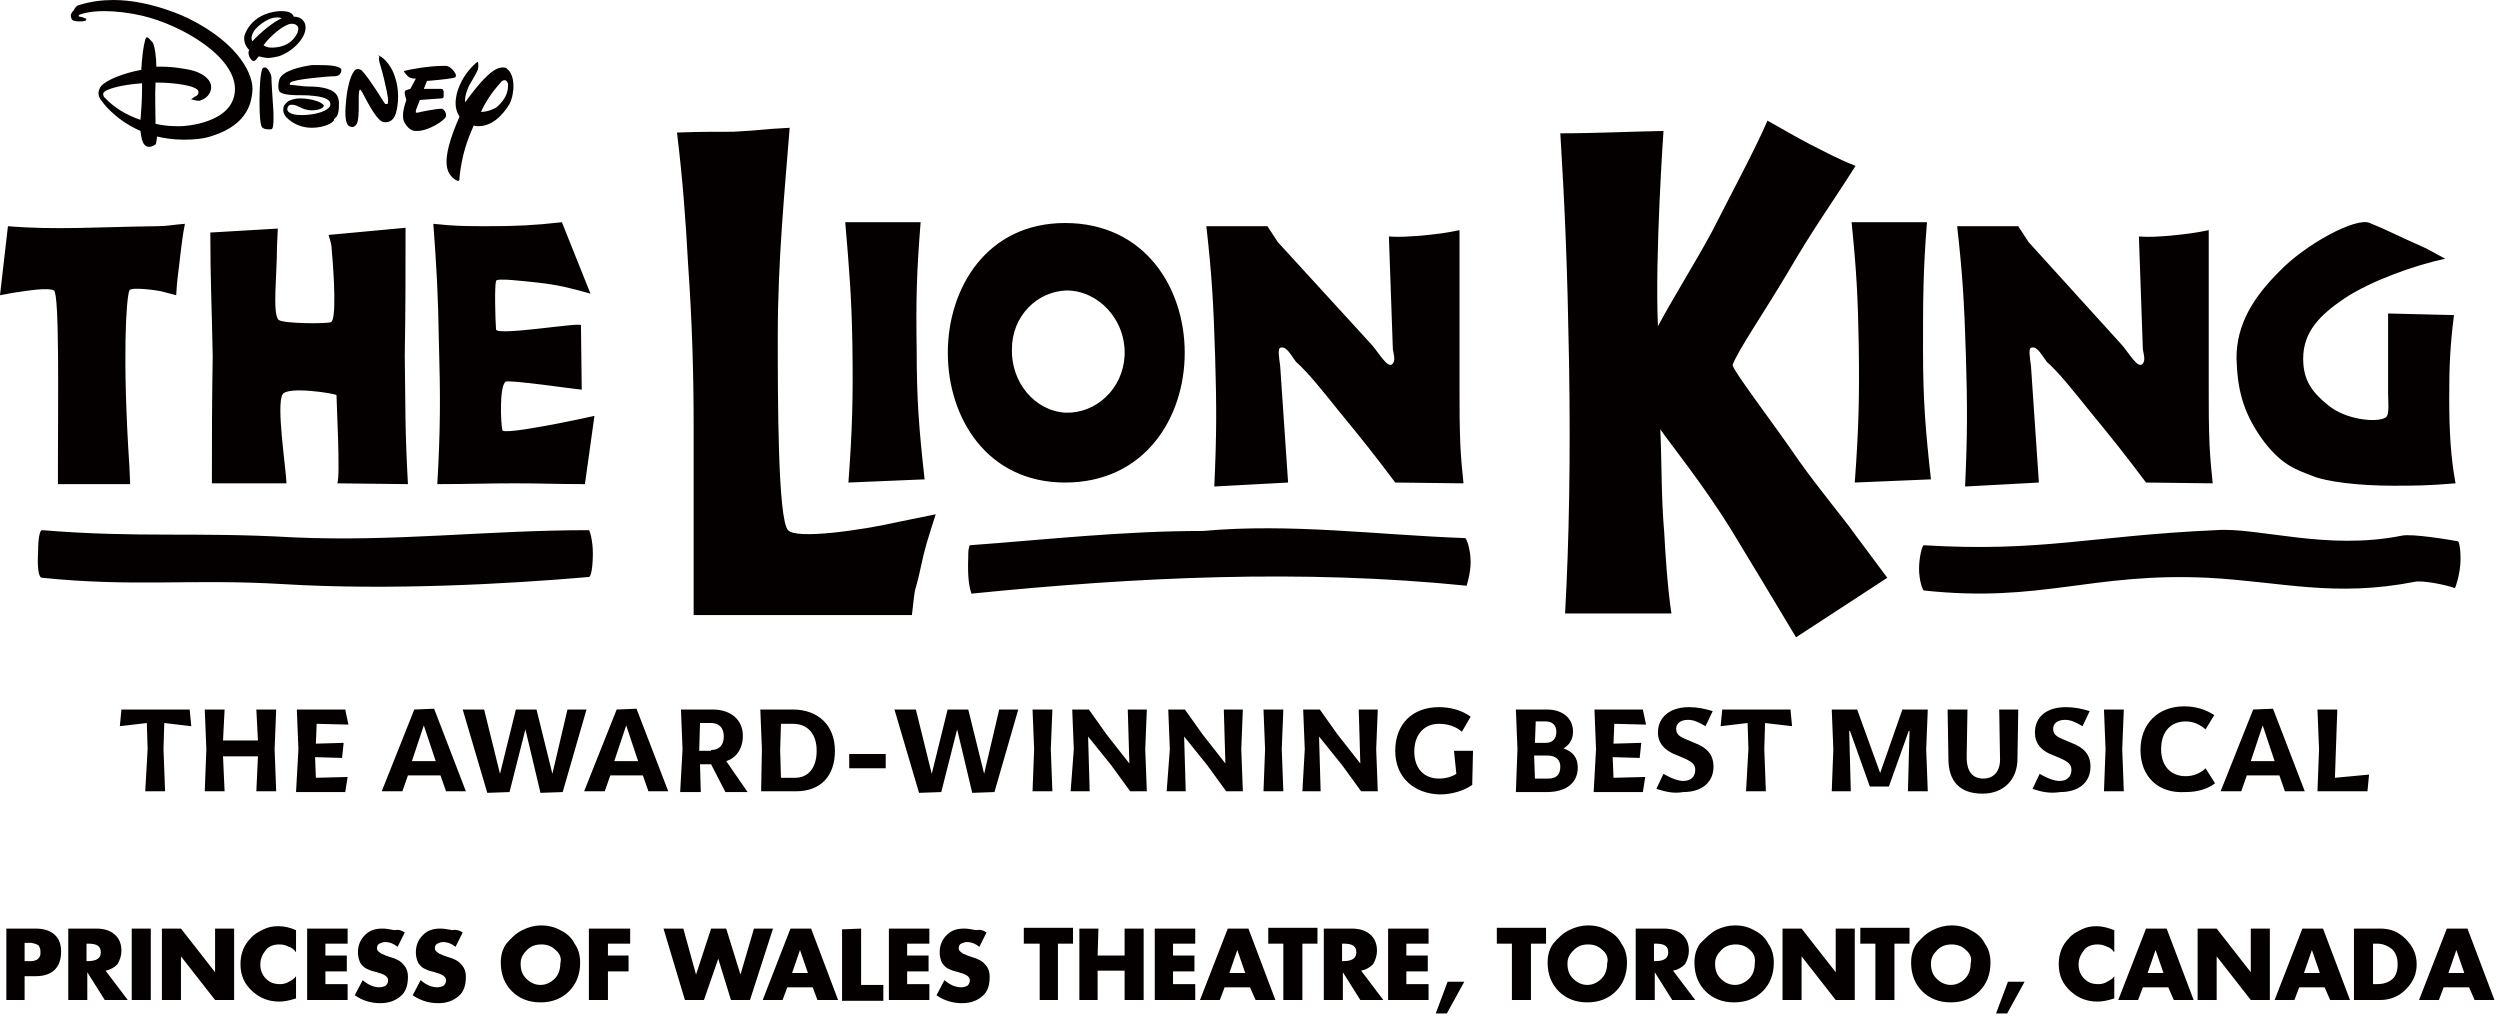 <svg width="315" height="130" viewBox="0 0 315 130" fill="none" xmlns="http://www.w3.org/2000/svg">
<path d="M0.8 126V117H4.4C5.4 117 6.2 117.2 6.8 117.7C7.4 118.2 7.7 118.9 7.7 119.9C7.7 121.9 6.6 123 4.5 123H3.1V126H0.8ZM3.1 118.8V121.1H3.5C3.7 121.1 3.9 121.1 4 121.1C4.1 121.1 4.3 121.1 4.4 121C4.6 121 4.7 120.9 4.8 120.8C4.9 120.7 5 120.6 5 120.5C5.1 120.4 5.1 120.2 5.1 120C5.1 119.8 5.1 119.6 5 119.4C4.9 119.2 4.9 119.1 4.8 119.1C4.7 119 4.6 119 4.4 118.9C4.2 118.9 4.1 118.8 4 118.8C3.9 118.8 3.7 118.8 3.5 118.8C3.5 118.8 3.1 118.8 3.1 118.8ZM13.3 122.3L16.1 126H13.2L11 122.5V126H8.6V117H12.1C13 117 13.8 117.2 14.4 117.7C15 118.2 15.3 118.9 15.3 119.8C15.3 120.4 15.1 121 14.8 121.5C14.4 121.9 13.9 122.2 13.3 122.3ZM10.9 118.8V121.1H11.1C12.2 121.1 12.7 120.7 12.7 120C12.7 119.2 12.2 118.9 11.1 118.9H10.9V118.8ZM19 117V126H16.6V117H19ZM20.4 126V117H22.8L27.1 122.5V117H29.5V126H27.1L22.8 120.5V126H20.4ZM37.3 117.2V120C37.1 119.7 36.8 119.4 36.4 119.3C36 119.1 35.7 119 35.2 119C34.5 119 33.9 119.2 33.5 119.7C33.1 120.2 32.8 120.8 32.8 121.5C32.8 122.2 33 122.8 33.5 123.3C34 123.8 34.5 124 35.3 124C35.7 124 36.1 123.9 36.4 123.7C36.8 123.5 37.1 123.3 37.3 123V125.8C36.4 126.1 35.7 126.2 35.2 126.2C33.9 126.2 32.8 125.8 31.8 124.9C30.8 124 30.3 122.9 30.3 121.5C30.3 120.2 30.7 119.1 31.6 118.2C32 117.7 32.6 117.4 33.2 117.1C33.8 116.8 34.4 116.7 35.1 116.7C35.9 116.7 36.6 116.9 37.3 117.2ZM43.8 118.9H41V120.4H43.7V122.4H41V124H43.8V126H38.7V117H43.8V118.9ZM51 117.5L50.1 119.3C49.6 118.9 49.1 118.7 48.5 118.7C48.3 118.7 48 118.8 47.8 118.9C47.6 119 47.5 119.2 47.5 119.5C47.5 119.7 47.6 119.8 47.7 119.9C47.8 120 48 120.1 48.1 120.2C48.2 120.2 48.4 120.3 48.6 120.4L49.2 120.6C49.9 120.8 50.5 121.1 50.8 121.5C51.2 121.9 51.4 122.4 51.4 123.1C51.4 124.2 51.1 125 50.5 125.5C49.8 126.1 49 126.4 47.9 126.4C46.8 126.4 45.7 126.1 44.7 125.4L45.7 123.5C46.4 124.1 47.1 124.4 47.8 124.4C48.1 124.4 48.4 124.3 48.6 124.2C48.8 124 48.9 123.8 48.9 123.5C48.9 123.1 48.5 122.8 47.8 122.6C47.8 122.6 47.7 122.6 47.5 122.5C47.1 122.4 46.7 122.3 46.5 122.2C46.3 122.1 46 122 45.8 121.8C45.6 121.6 45.4 121.4 45.3 121.1C45.2 120.8 45.1 120.5 45.1 120C45.1 119.1 45.4 118.4 46 117.8C46.6 117.2 47.3 117 48.2 117C48.7 117 49.1 117.1 49.7 117.2C50.2 117.1 50.6 117.2 51 117.5ZM58.3 117.5L57.4 119.3C56.9 118.9 56.4 118.7 55.8 118.7C55.6 118.7 55.3 118.8 55.1 118.9C54.9 119 54.8 119.2 54.8 119.5C54.8 119.7 54.9 119.8 55 119.9C55.1 120 55.3 120.1 55.4 120.2C55.5 120.2 55.7 120.3 55.9 120.4L56.5 120.6C57.2 120.8 57.8 121.1 58.1 121.5C58.5 121.9 58.7 122.4 58.7 123.1C58.7 124.2 58.4 125 57.8 125.5C57.1 126.1 56.3 126.4 55.2 126.4C54.1 126.4 53 126.1 52 125.4L53 123.5C53.7 124.1 54.4 124.4 55.1 124.4C55.4 124.4 55.7 124.3 55.9 124.2C56.1 124 56.2 123.8 56.2 123.5C56.2 123.1 55.8 122.8 55.1 122.6C55.1 122.6 55 122.6 54.8 122.5C54.4 122.4 54 122.3 53.8 122.2C53.6 122.1 53.3 122 53.1 121.8C52.9 121.6 52.7 121.4 52.6 121.1C52.5 120.8 52.4 120.5 52.4 120C52.4 119.1 52.7 118.4 53.3 117.8C53.9 117.2 54.6 117 55.5 117C56 117 56.4 117.1 57 117.2C57.4 117.1 57.9 117.2 58.3 117.5ZM65.8 117.2C66.6 116.8 67.4 116.6 68.2 116.6C69 116.6 69.9 116.8 70.6 117.2C71.4 117.6 72 118.1 72.4 118.9C72.9 119.6 73.1 120.4 73.1 121.3C73.1 122.8 72.6 124 71.7 124.9C70.8 125.8 69.6 126.3 68.1 126.3C66.6 126.3 65.4 125.8 64.5 124.9C63.6 124 63.1 122.8 63.1 121.3C63.1 120.4 63.3 119.6 63.8 118.9C64.4 118.2 65 117.6 65.8 117.2ZM70 119.7C69.5 119.2 68.9 119 68.2 119C67.5 119 66.9 119.2 66.4 119.7C65.9 120.2 65.6 120.7 65.6 121.4C65.6 122.2 65.8 122.8 66.3 123.3C66.8 123.8 67.4 124.1 68.1 124.1C68.8 124.1 69.4 123.8 69.9 123.3C70.4 122.8 70.6 122.1 70.6 121.4C70.8 120.7 70.5 120.1 70 119.7ZM79.4 118.9H76.6V120.4H79.2V122.4H76.6V126H74.2V117H79.4V118.9ZM86.1 117L87.7 122.8L89.6 117H91.5L93.3 122.8L95 117H97.4L94.5 126H92.1L90.5 120.8L88.7 126H86.3L83.6 117H86.1ZM102.4 124.4H99.2L98.6 126H96.1L99.6 117H102.2L105.6 126H103L102.4 124.4ZM101.8 122.6L100.8 119.7L99.8 122.6H101.8ZM108.5 117V124.1H111.3V126.1H106.1V117.1L108.5 117ZM117.1 118.9H114.3V120.4H117V122.4H114.3V124H117.1V126H112V117H117.1V118.9ZM124.3 117.5L123.4 119.3C122.9 118.9 122.4 118.7 121.8 118.7C121.6 118.7 121.3 118.8 121.1 118.9C120.9 119 120.8 119.2 120.8 119.5C120.8 119.7 120.9 119.8 121 119.9C121.1 120 121.3 120.1 121.4 120.2C121.5 120.2 121.7 120.3 121.9 120.4L122.5 120.6C123.2 120.8 123.8 121.1 124.1 121.5C124.5 121.9 124.7 122.4 124.7 123.1C124.7 124.2 124.4 125 123.8 125.5C123.1 126.1 122.3 126.4 121.2 126.4C120.1 126.4 119 126.1 118 125.4L119 123.5C119.7 124.1 120.4 124.4 121.1 124.4C121.4 124.4 121.7 124.3 121.9 124.2C122.1 124 122.2 123.8 122.2 123.5C122.2 123.1 121.8 122.8 121.1 122.6C121.1 122.6 121 122.6 120.8 122.5C120.4 122.4 120 122.3 119.8 122.2C119.6 122.1 119.3 122 119.1 121.8C118.9 121.6 118.7 121.4 118.6 121.1C118.5 120.8 118.4 120.5 118.4 120C118.4 119.1 118.7 118.4 119.3 117.8C119.9 117.2 120.6 117 121.5 117C122 117 122.4 117.1 123 117.2C123.5 117.1 123.9 117.2 124.3 117.5ZM133.3 118.9V126H131V118.9H129V116.9H135.2V118.9H133.3ZM138.3 120.4H141.7V117H144.1V126H141.7V122.3H138.3V126H136V117H138.4L138.3 120.4ZM150.6 118.9H147.8V120.4H150.5V122.4H147.8V124H150.6V126H145.5V117H150.6V118.9ZM157.5 124.4H154.3L153.7 126H151.2L154.7 117H157.3L160.7 126H158.2L157.5 124.4ZM156.9 122.6L155.9 119.7L154.9 122.6H156.9ZM164.1 118.9V126H161.7V118.9H159.8V116.9H166V118.9H164.1ZM171.5 122.3L174.3 126H171.4L169.2 122.5V126H166.8V117H170.3C171.2 117 172 117.2 172.6 117.7C173.2 118.2 173.5 118.9 173.5 119.8C173.5 120.4 173.3 121 173 121.5C172.6 121.9 172.1 122.2 171.5 122.3ZM169.1 118.8V121.1H169.3C170.4 121.1 170.9 120.7 170.9 120C170.9 119.2 170.4 118.9 169.3 118.9H169.1V118.8ZM180 118.9H177.2V120.4H179.9V122.4H177.2V124H180V126H174.9V117H180V118.9ZM182.4 123.7H184.5L182.3 127.7H180.9L182.4 123.7ZM192.9 118.9V126H190.5V118.9H188.6V116.9H194.8V118.9H192.9ZM197.7 117.2C198.5 116.8 199.3 116.6 200.1 116.6C201 116.6 201.8 116.8 202.5 117.2C203.3 117.6 203.9 118.1 204.3 118.9C204.8 119.6 205 120.4 205 121.3C205 122.8 204.5 124 203.6 124.9C202.7 125.8 201.5 126.3 200 126.3C198.5 126.3 197.3 125.8 196.4 124.9C195.5 124 195 122.8 195 121.3C195 120.4 195.2 119.6 195.7 118.9C196.3 118.2 196.9 117.6 197.7 117.2ZM201.9 119.7C201.4 119.2 200.8 119 200.1 119C199.4 119 198.8 119.2 198.3 119.7C197.8 120.2 197.5 120.7 197.5 121.4C197.5 122.2 197.7 122.8 198.2 123.3C198.7 123.8 199.3 124.1 200 124.1C200.7 124.1 201.3 123.8 201.8 123.3C202.3 122.8 202.5 122.1 202.5 121.4C202.7 120.7 202.4 120.1 201.9 119.7ZM210.8 122.3L213.6 126H210.7L208.5 122.5V126H206.1V117H209.6C210.5 117 211.3 117.2 211.9 117.7C212.5 118.2 212.8 118.9 212.8 119.8C212.8 120.4 212.6 121 212.3 121.5C211.9 121.9 211.4 122.2 210.8 122.3ZM208.4 118.8V121.1H208.6C209.7 121.1 210.2 120.7 210.2 120C210.2 119.2 209.7 118.9 208.6 118.9H208.4V118.8ZM216.2 117.2C217 116.8 217.8 116.6 218.6 116.6C219.5 116.6 220.3 116.8 221 117.2C221.8 117.6 222.4 118.1 222.8 118.9C223.3 119.6 223.5 120.4 223.5 121.3C223.5 122.8 223 124 222.1 124.9C221.2 125.8 220 126.3 218.5 126.3C217 126.3 215.8 125.8 214.9 124.9C214 124 213.5 122.8 213.5 121.3C213.5 120.4 213.7 119.6 214.2 118.9C214.9 118.2 215.5 117.6 216.2 117.2ZM220.5 119.7C220 119.2 219.4 119 218.7 119C218 119 217.4 119.2 216.9 119.7C216.4 120.2 216.1 120.7 216.1 121.4C216.1 122.2 216.3 122.8 216.8 123.3C217.3 123.8 217.9 124.1 218.6 124.1C219.3 124.1 219.9 123.8 220.4 123.3C220.9 122.8 221.1 122.1 221.1 121.4C221.2 120.7 221 120.1 220.5 119.7ZM224.6 126V117H227L231.3 122.5V117H233.7V126H231.3L227 120.5V126H224.6ZM238.7 118.9V126H236.3V118.9H234.4V116.9H240.6V118.9H238.7ZM243.5 117.2C244.3 116.8 245.1 116.6 245.9 116.6C246.8 116.6 247.6 116.8 248.3 117.2C249.1 117.6 249.7 118.1 250.1 118.9C250.6 119.6 250.8 120.4 250.8 121.3C250.8 122.8 250.3 124 249.4 124.9C248.5 125.8 247.3 126.3 245.8 126.3C244.3 126.3 243.1 125.8 242.2 124.9C241.3 124 240.8 122.8 240.8 121.3C240.8 120.4 241 119.6 241.5 118.9C242.1 118.2 242.7 117.6 243.5 117.2ZM247.7 119.7C247.2 119.2 246.6 119 245.9 119C245.2 119 244.6 119.2 244.1 119.7C243.6 120.2 243.3 120.7 243.3 121.4C243.3 122.2 243.5 122.8 244 123.3C244.5 123.8 245.1 124.1 245.8 124.1C246.5 124.1 247.1 123.8 247.6 123.3C248.1 122.8 248.3 122.1 248.3 121.4C248.5 120.7 248.2 120.1 247.7 119.7ZM253 123.7H255.1L252.9 127.7H251.5L253 123.7ZM266.4 117.2V120C266.2 119.7 265.9 119.4 265.5 119.3C265.1 119.1 264.8 119 264.3 119C263.6 119 263 119.2 262.6 119.7C262.2 120.2 261.9 120.8 261.9 121.5C261.9 122.2 262.1 122.8 262.6 123.3C263.1 123.8 263.6 124 264.4 124C264.8 124 265.2 123.9 265.5 123.7C265.9 123.5 266.2 123.3 266.4 123V125.8C265.5 126.1 264.8 126.2 264.3 126.2C263 126.2 261.9 125.8 260.9 124.9C259.9 124 259.4 122.9 259.4 121.5C259.4 120.2 259.8 119.1 260.7 118.2C261.1 117.7 261.7 117.4 262.3 117.1C262.9 116.8 263.5 116.7 264.2 116.7C264.9 116.7 265.6 116.9 266.4 117.2ZM273.2 124.4H270L269.4 126H266.9L270.4 117H273L276.4 126H273.9L273.2 124.4ZM272.6 122.6L271.6 119.7L270.6 122.6H272.6ZM276.9 126V117H279.3L283.6 122.5V117H286V126H283.6L279.3 120.5V126H276.9ZM292.9 124.4H289.7L289.1 126H286.6L290.1 117H292.7L296.1 126H293.6L292.9 124.4ZM292.3 122.6L291.3 119.7L290.3 122.6H292.3ZM296.6 126V117H299.9C301.2 117 302.2 117.4 303.1 118.3C304 119.2 304.5 120.2 304.5 121.5C304.5 122.8 304 123.8 303.1 124.7C302.2 125.6 301.1 126 299.9 126H296.6ZM299 118.9V124H299.5C300.3 124 300.9 123.8 301.4 123.4C301.9 123 302.1 122.3 302.1 121.5C302.1 120.7 301.9 120.1 301.4 119.6C300.9 119.2 300.3 118.9 299.5 118.9H299ZM311.1 124.4H307.9L307.3 126H304.8L308.3 117H310.9L314.3 126H311.8L311.1 124.4ZM310.5 122.6L309.5 119.7L308.5 122.6H310.5ZM22.7 32.3C22.5 34.3 22.3 35.1 22.2 37.2L20.3 36.7C19.9 36.6 16.5 36.1 16.3 36.6C15.9 37.6 15.4 45.1 16.3 58.7L16.4 61H7.3V58.6C7.3 50.3 7.5 37.1 6.8 36.6C6.1 36.2 3.6 36.6 1.6 36.9L0 37.2L1 28.5C6.9 29 12.3 28.6 19.8 28.5C21.1 28.5 21.9 28.3 23.3 28.2C23 29.7 22.9 30.7 22.7 32.3ZM42.5 60.9C42.9 60 42.4 50.8 42.4 49.8C42.4 49.6 36.2 48.6 35.6 49.7C34.8 51.1 36 58.7 36.1 60.9H26.7C26.7 54.7 26.7 51.1 26.8 44.9C26.7 38.9 26.5 35.4 26.5 29.3L35 28.8L34.9 31.1C34.9 34.7 34.3 39.5 35.1 40.3C35.7 40.8 41.1 40.8 41.7 40.6C42.4 40.3 42.1 34.8 41.8 31.5C41.8 30.8 41.6 30.3 41.4 29.6L51.1 28.7C51.1 34.9 51.1 38.6 51 44.8C51.1 51 51 53.8 51.4 61L42.5 60.9ZM73.7 61C70.3 61 68.3 60.9 64.9 60.9C61 60.9 59.1 61 55.1 61C55.5 54 55.5 50 55.3 43.1C55.2 37 55 33.6 54.6 28.2C57.4 28.5 58.7 28.5 61.5 28.5C65.1 28.5 67.2 28.4 70.8 28L74.4 37C71.9 36.3 70.4 35.9 67.7 35.6C65.7 35.4 62.6 35 62.5 35.4C62.3 36.1 62.4 40.1 62.5 41.5C62.5 42.4 73.5 40.5 73.2 41L73.3 49.1C72.9 49.1 64.1 47.8 63.7 48.1C62.9 48.7 63.1 53.4 63.3 54.2C63.4 54.9 74.1 52.6 74.9 52.4L73.7 61ZM18.6 94.4L18.5 91.1L15.1 91.5L15.3 89.4H23.9L24.1 91.5L20.7 91.1L20.6 94.4L20.8 99.7H18.3L18.6 94.4ZM26 94.4L25.8 89.4H28.3L28.1 93.3H30.3H32.5L32.3 89.4H34.8L34.6 94.4L34.8 99.7H32.3L32.5 95.3H30.3H28.1L28.3 99.7H25.8L26 94.4ZM37.6 94.4L37.4 89.4H43.5L43.9 91.3L39.9 91.2L39.8 93.7L43.3 93.6L43.1 95.5L39.7 95.4L39.8 98L43.8 97.9L43.5 99.8H37.3L37.6 94.4ZM52.2 89.4L54.7 89.3L58.7 99.7H56.2L55.5 97.7H53.4H51.4L50.7 99.7H48.1L52.2 89.4ZM54.9 95.9L53.4 91.4L51.9 95.9H53.4H54.9ZM58.3 89.4H61L63 97.5L65 89.4H67.6L69.6 97.5L71.5 89.4H73.9L70.9 99.8L68.1 99.9L66.2 91.9L64.2 99.8L61.4 99.9L58.3 89.4ZM77.7 89.4L80.2 89.3L84.2 99.7H81.7L81 97.7H78.9H76.9L76.2 99.7H73.6L77.7 89.4ZM80.4 95.9L78.9 91.4L77.4 95.9H78.9H80.4ZM86 94.4L85.8 89.4H89.8C92.1 89.4 93.6 90.7 93.6 92.7C93.6 94.3 92.8 95.5 91.5 95.9L94.2 99.8H91.4L89.6 96.3H88.2L88.3 99.8H85.7L86 94.4ZM89.6 94.5C90.6 94.5 91.2 93.9 91.2 92.8C91.2 91.7 90.6 91.1 89.6 91.1H88.2L88.1 94.6H89.6V94.5ZM96 94.4L95.8 89.4H99.9C103.1 89.4 105.2 91.4 105.2 94.6C105.2 97.8 103.4 99.7 100.3 99.7H95.9L96 94.4ZM100.2 98C101.8 98 102.9 96.8 102.9 94.6C102.9 92.5 101.8 91.2 99.9 91.2H98.4L98.3 94.5L98.4 98H100.2ZM107 95H111.6V96.8H107V95ZM112.7 89.4H115.4L117.4 97.5L119.4 89.4H122L124 97.5L125.9 89.4H128.3L125.3 99.8L122.5 99.9L120.6 91.9L118.6 99.8L115.8 99.9L112.7 89.4ZM130.3 94.4L130.1 89.4H132.6L132.4 94.4L132.6 99.7H130.1L130.3 94.4ZM135.3 94.4L135.1 89.4H137.2L139.4 92.5L142.3 96.2L142.1 89.4H144.5L144.3 94.4L144.5 99.7H142.4L140 96.4L137.1 92.8L137.3 99.7H134.9L135.3 94.4ZM147.4 94.4L147.2 89.4H149.3L151.5 92.5L154.4 96.2L154.2 89.4H156.6L156.4 94.4L156.6 99.7H154.5L152.1 96.4L149.2 92.8L149.4 99.7H147L147.4 94.4ZM159.4 94.4L159.2 89.4H161.7L161.5 94.4L161.7 99.7H159.2L159.4 94.4ZM164.4 94.4L164.2 89.4H166.3L168.5 92.5L171.4 96.2L171.2 89.4H173.6L173.4 94.4L173.6 99.7H171.5L169.1 96.4L166.2 92.8L166.4 99.7H164.1L164.4 94.4ZM175.8 94.6C175.8 91.2 178 89.1 181.3 89.1C182.8 89.1 184.2 89.5 185.3 90.3L184.2 92.2C183.4 91.5 182.4 91.2 181.3 91.2C179.5 91.2 178.2 92.5 178.2 94.7C178.2 96.9 179.5 98.1 181.3 98.1C182.1 98.1 182.9 97.9 183.5 97.5L183.2 94.6H185.6L185.5 98.9C184.5 99.6 183 100.1 181.4 100.1C178.2 100 175.8 98 175.8 94.6ZM191.2 94.4L191 89.4H194.9C196.9 89.4 198.2 90.5 198.2 92.2C198.2 93.2 197.7 93.9 197 94.3C198.2 94.7 198.8 95.5 198.8 96.7C198.8 98.6 197.4 99.8 194.9 99.8H191L191.2 94.4ZM194.8 93.6C195.6 93.6 196.1 93.1 196.1 92.2C196.1 91.4 195.6 90.9 194.8 90.9H193.5L193.4 93.6H194.8ZM195.1 98.1C196.1 98.1 196.6 97.6 196.6 96.6C196.6 95.8 196.1 95.2 195 95.2H193.3L193.4 98.1H195.1ZM201.1 94.4L200.9 89.4H207L207.4 91.3L203.4 91.2L203.3 93.7L206.8 93.6L206.6 95.5L203.2 95.4L203.3 98L207.3 97.9L207 99.8H200.8L201.1 94.4ZM208.7 99.4L209.6 97.5C210.6 98.1 211.5 98.4 212.1 98.4C213.1 98.4 213.6 97.8 213.6 97C213.6 96.4 213.3 96 212.1 95.5L211.4 95.2C209.7 94.6 208.9 93.6 208.9 92.3C208.9 90.3 210.5 89.1 212.8 89.1C213.9 89.1 214.8 89.3 215.8 89.6L214.9 91.5C213.9 90.9 213.3 90.7 212.7 90.7C211.7 90.7 211.2 91.2 211.2 91.8C211.2 92.5 211.5 92.8 212.8 93.3L213.5 93.6C215.1 94.2 215.9 95.1 215.9 96.6C215.9 98.6 214.4 99.8 212.1 99.8C210.9 100 210 99.8 208.7 99.4ZM220.3 94.4L220.2 91.1L216.8 91.5L217 89.4H225.6L225.8 91.5L222.4 91.1L222.3 94.4L222.5 99.7H220L220.3 94.4ZM231 94.4L230.8 89.4H234L236.9 97.4L239.7 89.4H242.9L242.7 94.4L242.9 99.7H240.4L240.6 92.1H240.5L238 99.1H235.6L233.1 92.1H233L233.2 99.7H230.8L231 94.4ZM245.5 95.6L245.4 89.4H247.9L247.8 95.4C247.8 97.3 248.6 98.1 249.9 98.1C251.2 98.1 252.1 97.2 252 95.4L251.9 89.4H254.3L254.2 95.6C254.2 98.2 252.5 100 249.8 100C246.8 100 245.5 98.3 245.5 95.6ZM256.1 99.4L257 97.5C258 98.1 258.9 98.4 259.5 98.4C260.5 98.4 261 97.8 261 97C261 96.4 260.7 96 259.5 95.5L258.8 95.2C257.1 94.6 256.4 93.6 256.4 92.3C256.4 90.3 257.9 89.1 260.3 89.1C261.4 89.1 262.3 89.3 263.3 89.6L262.4 91.5C261.4 90.9 260.8 90.7 260.2 90.7C259.2 90.7 258.7 91.2 258.7 91.8C258.7 92.5 259 92.8 260.3 93.3L261 93.6C262.6 94.2 263.4 95.1 263.4 96.6C263.4 98.6 261.9 99.8 259.6 99.8C258.3 100 257.3 99.8 256.1 99.4ZM265.3 94.4L265.1 89.4H267.6L267.4 94.4L267.6 99.7H265.1L265.3 94.4ZM269.7 94.5C269.7 91.2 271.9 89 275.2 89C276.7 89 277.9 89.4 279 90.1L277.9 91.9C277.2 91.3 276.4 90.9 275.4 90.9C273.5 90.9 272.3 92.2 272.3 94.4C272.3 96.6 273.6 97.8 275.4 97.8C276.4 97.8 277.3 97.4 277.9 96.8L279.1 98.7C278 99.5 276.8 99.8 275.3 99.8C272 100 269.7 97.9 269.7 94.5ZM283.9 89.4L286.4 89.3L290.4 99.7H287.9L287.2 97.7H285.1H283.1L282.4 99.7H279.8L283.9 89.4ZM286.6 95.9L285.1 91.4L283.6 95.9H285.1H286.6ZM292.2 94.4L292 89.4H294.5L294.2 98L298.5 97.6L298.3 99.7H292L292.2 94.4ZM106.9 60.8C107.4 54 107.5 50.1 107.4 43.4C107.3 37.4 107 33.9 106.5 28H116C115.5 34.2 115.4 37.8 115.5 44C115.5 50.4 115.8 54.1 116.5 60.4L106.9 60.8ZM134.2 28.1C154.3 28.1 154.3 60.8 134.2 60.8C114.5 60.8 114.5 28.1 134.2 28.1ZM134.4 36.6C130.7 36.7 127.5 39.8 127.5 44C127.4 48.2 130.4 51.8 134.3 52C138.1 52.1 141.5 49 141.7 44.8C141.9 40.3 138.4 36.6 134.4 36.6ZM175.8 60.8C173.1 57.2 171.5 55.2 168.7 51.8C166.7 49.3 164.7 46.8 163.3 45.6C162.7 44.8 162.1 43.6 161.4 43.8C160.9 43.8 161.2 45.2 161.3 46.1L162.3 60.8L153 61.3C153.3 54.8 153.3 51.2 153.1 44.7C152.9 38.3 152.7 34.7 152 28.5H159.7L161 30.5L172.8 43.4C173.7 44.4 174.8 46.4 175.4 45.9C175.9 45.5 175.6 44.7 175.5 44L175 29.8C176.5 29.9 177.4 29.8 179 29.7C180.9 29.5 182 29.4 183.9 29V49.1C183.9 51.8 183.9 53.4 184 56C184.1 57.9 184.2 59 184.4 60.9L175.8 60.8ZM233.7 60.8C234.2 54 234.3 50.1 234.2 43.4C234.1 37.4 233.9 33.9 233.3 28H242.8C242.3 34.2 242.3 37.8 242.3 44C242.3 50.4 242.6 54.1 243.3 60.4L233.7 60.8ZM270.4 60.8C267.7 57.2 266.1 55.2 263.3 51.8C261.3 49.3 259.3 46.8 257.9 45.6C257.3 44.8 256.7 43.6 256 43.8C255.5 43.8 255.8 45.2 255.9 46.1L256.9 60.8L247.6 61.3C247.9 54.8 247.9 51.2 247.7 44.7C247.5 38.3 247.3 34.7 246.6 28.5H254.3L255.6 30.5L267.3 43.4C268.2 44.4 269.3 46.4 269.9 45.9C270.4 45.5 270.1 44.7 270 44L269.5 29.8C271 29.9 272 29.8 273.4 29.7C275.3 29.5 276.4 29.4 278.3 29V49.1C278.3 51.8 278.3 53.4 278.4 56C278.5 57.9 278.6 59 278.8 60.9L270.4 60.8ZM226.3 80.3C223.3 75.3 220.9 71.3 218.1 66.7C214.7 61.2 210.6 56.1 209.2 54.1C209.4 58.6 209.3 62.6 209.7 67.2C209.8 69.2 210.1 74.1 210.6 77.3H197.2C197.7 68.3 197.9 57.9 197.7 45.7C197.5 34.1 197.2 26.5 196.6 16.8C196.6 16.8 199.3 16.8 202.3 16.7C205.3 16.6 209.6 16.5 209.6 16.5C209.6 16.5 208.5 32.3 208.9 41.1C211 37.2 213.6 33.1 215.7 29.2C218.3 24.1 221.4 18.3 222.7 15.2C224.7 16.3 225.8 17 228.1 18.2C229.9 19.1 231.5 20 233.8 20.9C230.9 25.5 228.6 28.6 225.4 34.1C222.2 39.5 219 44.1 218.3 46C218.5 46.9 223.2 53 226.7 58.1C229.1 61.5 232.6 65.7 233.7 67.3L237.8 72.8L226.3 80.3ZM115.9 72C115.2 75.2 115.4 73 114.9 77.5H87.4V54C87.4 46.8 87.2 40.5 86.7 33.3C86.4 27.7 86 22.4 85.3 16.7C88.3 16.6 89.3 16.6 92.4 16.6C96.2 16.4 95.7 16.3 99.5 16.1C98.9 23.7 98 32.8 98 42.2C98 50.2 98 65.5 99.3 66.8C100.3 68 108.6 66.8 113 65.8L117.9 64.8C116.8 68.3 116.6 68.7 115.9 72ZM301.5 61.2C297.2 61.2 293 60.7 291.2 59.9C289.4 59.2 287.3 58.6 284.8 55C282.6 51.8 281.9 49 281.8 45.1C281.8 40.9 283.9 37.5 287.1 34.3C290.4 30.8 296.9 27.3 298.6 28.1C300.6 28.9 302.3 29.8 305.7 31.3L308.1 32.6C304.3 33.4 298.7 35.4 295.4 37.6C292.3 39.7 290.2 41.8 290.2 45.2C290.2 48 291.4 49.5 293.4 51.1C295.6 52.9 299.5 53.3 300.6 52.6C301.1 52.3 300.9 50.6 300.9 49.5V39.5L309.2 39.7C308.7 43.7 308.6 46.2 308.6 50.2C308.6 54.3 308.8 57.7 309.4 60.9C305.9 61.2 304 61.2 301.5 61.2ZM242.4 74.4C257.2 76 263.5 72.1 278.2 72.8C287.5 73.3 294.1 75.3 304.3 73.3C305.2 73.1 308.3 73.7 309.3 74.1C309.4 74.1 309.9 72.5 310 71.1C310.1 69.6 309.9 68.3 309.7 68.2C308.6 68 303.8 67.2 302.6 67.5C293.1 69.4 284.5 66.4 279.2 66.8C263.5 67.5 257.2 69.6 242.4 68.7C242.2 68.7 241.8 70.2 241.8 71.7C241.8 73 242.2 74.3 242.4 74.4ZM5.3 72.8C17.1 74 23.9 72.9 35.7 73.6C48.9 74.4 63.9 73.6 74.2 72.7C74.5 72.7 74.7 71.3 74.7 69.7C74.7 68.1 74.3 66.8 74.2 66.8C61.3 66.8 49.7 68.3 36.8 67.7C24.6 67 17.5 67.8 5.3 66.8C5 66.8 4.8 67.9 4.8 69.5C4.7 71.3 4.8 72.8 5.3 72.8ZM184.6 67.8C173.5 67.4 162.6 65.9 151.6 66.9C141.4 66.9 131.8 68 122.2 68.7C122 69.1 122 69.6 122 70.1C121.9 72.7 122.1 73.9 122.4 74.8C143.2 72.7 164 71.7 184.8 73.8C184.8 73.7 185.3 72.3 185.3 70.8C185.3 69.3 184.8 67.8 184.6 67.8ZM52.4 16.5C52.2 16.5 51.6 16.5 51 15.5C50.4 14.5 51.2 12.7 51.2 12.6C51 11.9 50.9 11.6 51.1 11.4C51.1 11.4 51.3 11.3 51.7 11.2L52.4 9.9H52.2C51.9 9.9 51.5 9.8 51.2 9.4C51 9.2 50.9 9 50.9 9C50.9 9 50.9 8.9 51.1 8.9C51.4 8.8 53.9 8.3 55.9 8.3H56.2C56.3 8.3 56.9 8.4 57.4 9.3C57.4 9.3 57.5 9.5 57.4 9.7C57.4 9.7 57.3 9.8 57.2 9.8C56.3 10 53.9 10.2 53.8 10.2L53.4 11.2C53.4 11.2 53.4 11.2 53.6 11.2C53.7 11.2 53.8 11.2 54 11.2C54.3 11.2 54.6 11.2 54.9 11.2C55.1 11.2 55.4 11.2 55.6 11.2C55.7 11.2 55.8 11.2 55.9 11.5C55.9 11.8 55.9 12.2 55.9 12.2C55.9 12.2 55.9 12.4 55.6 12.4C55.3 12.4 53 12.6 52.9 12.6L52.4 13.9C52.4 13.9 52.4 14.1 52.4 14.2H52.6C52.9 14.1 55 13.7 55.6 13.7C55.8 13.7 56 13.9 56.1 14.1C56.2 14.3 56.2 14.5 56.2 14.6C56.2 15.1 53.9 16.6 52.4 16.5ZM57.7 22.8C57.1 22.6 56.4 21.9 56.3 20.9C56.1 19.6 56.7 17.4 57.9 14.7C57.4 13.9 57.3 13.1 57.5 12.1C57.5 12.1 57.8 9.9 59.9 8C59.9 8 60.1 7.8 60.2 7.8C60.3 8 60.3 8.5 60.2 8.8C60.1 9.1 59.1 10.8 59.1 10.8C59.1 10.8 58.5 12 58.6 12.9C60 11 61.9 8.5 63.3 8.5C63.5 8.5 63.8 8.5 63.9 8.7C64.9 9.4 64.9 11.7 64.2 13.1C64 13.4 62.6 15.9 60.3 15.9C60.1 15.9 59.8 15.9 59.7 15.8C58.8 17.8 58.2 19.6 57.9 22.3C57.9 22.6 57.9 22.8 57.7 22.8ZM63.6 10.1C63.4 10.1 63.2 10.2 63 10.5C62 11.6 61.2 12.8 60.6 14.1C61.6 14.1 62.5 13.6 62.7 13.4C63.7 12.5 64.1 11.5 64 10.5C63.9 10.3 63.8 10.1 63.6 10.1ZM18.8 18.5C18.5 18.5 18.3 18.4 18.1 18.1C17.9 17.8 17.8 17.3 17.7 16.5C14.3 15 12.8 12.7 12.8 12.7C12.3 12.1 12.3 11.5 12.7 10.9C13.3 10.1 15.6 9.2 17.8 8.8C17.9 7 18.1 5.7 18.3 5C18.4 4.8 18.4 4.7 18.5 4.7C18.7 4.7 18.9 5 19.1 5.2L19.2 5.3C19.5 5.7 19.7 7.2 19.7 8.4C19.9 8.4 20.1 8.4 20.2 8.4H20.3C21.4 8.4 22.2 8.5 23.4 8.7C25.4 9 26.7 10 26.6 11.1C26.5 12.2 25.5 12.6 25.1 12.7C24.6 12.7 24.1 12.5 24.1 12.5C24 12.6 24 12.6 24 12.6C24 12.5 24.3 12.4 24.5 12.2C24.8 12.1 25 11.9 25 11.7C25 11.6 25 11.5 25 11.5C24.8 10.8 22.1 10.4 19.6 10.4C19.5 11.9 19.6 14.4 19.6 15.6C20.9 15.9 21.9 15.9 22.5 15.9C22.7 15.9 22.8 15.9 22.8 15.9C23.1 15.9 29.4 15.6 29.6 11.4C29.8 7.2 23 3.2 18 2C16.3 1.6 14.6 1.4 13.1 1.4C11.2 1.4 10.1 1.8 9.9 1.9C10 1.9 9.9 2 9.9 2L10 2.1C10 2.1 10.3 2.1 10.7 2.3C10.8 2.3 10.9 2.4 10.9 2.4C10.9 2.4 10.8 2.5 10.8 2.6C10.5 2.7 10.3 2.7 10 2.7C9.5 2.7 9 2.6 9 2.3C8.8 1.9 9 1.6 9.3 1.3L9.4 1.1C9.7 0.6 10.1 0.6 10.1 0.6C11.4 0.2 12.8 0 14.3 0C19.1 0 23.7 2.3 23.7 2.3C30.4 5.6 32 9.7 31.8 11.5C31.7 12.5 31.5 15.6 26.8 17.1C25.7 17.5 24.4 17.6 23.2 17.6C21.8 17.6 20.6 17.4 19.8 17.2C19.7 17.7 19.7 18.1 19.6 18.2C19.6 18.2 19.2 18.5 18.8 18.5ZM17.8 10.5C15.1 10.7 13.8 11.2 13.4 11.4C13.2 11.5 13 11.7 13 11.8C13 12 13.1 12.3 13.2 12.3C14.3 13.5 15.9 14.5 17.7 15.1C17.9 12.7 17.9 11.8 17.9 10.7V10.5H17.8ZM32 7.7C31.7 7.7 31.5 7.3 31.4 7.1C31.4 7 31.2 6.7 31.4 6.3C30.8 5.7 30.7 5 30.8 4.5C30.8 4.5 31.5 1.7 35.2 1.4C35.2 1.4 35.3 1.4 35.4 1.4C35.8 1.4 36.8 1.4 37 2.1C37.4 2.1 37.9 2.2 38.2 2.6C38.4 2.8 38.5 3.1 38.5 3.5C38.5 4.8 36.9 6.5 35.1 7.1C34.6 7.2 34.2 7.3 33.8 7.3C33.4 7.3 33 7.2 32.6 7.1C32.3 7.5 32.2 7.6 32 7.7ZM36.9 3C36.8 3 36.7 3 36.6 3C35.6 3.2 34 4.6 33.2 5.7C33.5 5.9 33.8 6 34.2 6C35.1 6 36.7 5.8 37.5 4.1C37.5 4 37.7 3.6 37.5 3.3C37.3 3.1 37.1 3 36.9 3ZM32 3.9C31.7 4.4 31.6 4.9 31.8 5.2C32.7 4.2 34.5 2.7 35.5 2.3C34.2 1.8 32.5 3.2 32 3.9ZM33.8 16.3C33.5 16.3 33.1 16.2 33 16C32.8 15.7 32.7 14.6 32.7 12.9V12.6C32.7 11.1 32.8 9 33.1 8.6C33.2 8.5 33.3 8.5 33.4 8.5C33.6 8.5 33.7 8.7 33.8 8.8C33.9 9 34.2 9.3 34.2 9.8C34.2 10.3 34.4 13.3 34.4 13.3C34.5 14.3 34.5 16 34.3 16.2C34.3 16.3 34.1 16.3 33.8 16.3ZM39.3 16.1C38 16.1 36.9 15.6 36.1 14.8C36.1 14.8 35.6 14.3 35.7 13.7C35.7 13.3 36 13 36.4 12.7C36.5 12.7 36.9 12.4 37.8 12.4C38.5 12.4 39.3 12.5 40.1 12.8C40.4 12.9 40.8 13.2 40.8 13.3C40.8 13.6 40.2 13.9 39.3 13.9C38.4 13.9 37.8 13.5 37.8 13.5C37.7 13.5 37.3 13.2 36.8 13.2C36.6 13.2 36.5 13.2 36.4 13.3C36.2 13.5 36.2 13.7 36.2 13.8C36.2 13.9 36.3 14.1 36.5 14.2C36.8 14.4 37.3 14.5 38 14.5C39.3 14.5 40.9 14.2 41.5 13.5C41.5 13.5 41.7 13.3 41.6 13C41.6 12.8 41.5 12.7 41.2 12.5C40.6 12.1 38.8 12 38.3 12H38C37.2 12 35.5 12 35.2 11.5C35.2 11.5 34.9 11.1 35.2 10C35.6 8.9 37.9 8.4 39.3 8.2C39.3 8.2 39.6 8.2 40 8.2C41 8.2 42.6 8.2 43 8.7C43 8.7 43 8.8 43 9C42.9 9.3 42.8 9.5 42.3 9.6C41.4 9.6 36.9 10 36.6 10.4C36.6 10.4 36.5 10.5 36.5 10.6C36.5 10.7 36.6 10.7 36.7 10.7C37 10.7 38.2 10.9 38.8 10.9H39C39.8 10.9 41.6 11 42.3 11.8C42.3 11.8 42.8 12.3 42.7 13.3C42.7 14.3 42.5 14.7 42.1 15C42.2 15.4 40.9 16.1 39.3 16.1ZM44.4 16C44.2 16 43.9 15.9 43.8 15.7C43.6 15.4 43.4 14.7 43.6 12.8C43.7 11.4 44.1 9.6 44.6 9C44.7 8.8 44.9 8.7 45.1 8.7C45.3 8.7 45.5 8.8 45.6 8.9C45.6 8.9 46.2 9.5 47.3 11.2L47.5 11.5C48.5 13.1 48.5 13.1 48.6 13.1H48.8C48.9 13.1 48.9 12.7 48.9 12.5C48.9 12.5 48.7 10.8 47.8 7.8C47.8 7.8 47.7 7.4 47.8 7.1C47.6 7 47.6 7 47.7 7C47.9 7 49.2 7.8 49.8 9.8C50.5 12 50 14 49.8 14.5C49.6 15 49.2 15.4 48.6 15.4C48.5 15.4 48.3 15.4 48.1 15.3C47.3 14.9 46 12.3 46 12.3C45.5 11.3 45.4 11.3 45.4 11.3C45.3 11.3 45.2 11.4 45.2 12.3C45.2 12.5 45.2 12.8 45.2 13.2C45.2 14.2 45.2 15.5 44.8 15.8C44.7 15.9 44.6 16 44.4 16Z" fill="#040000"/>
</svg>

